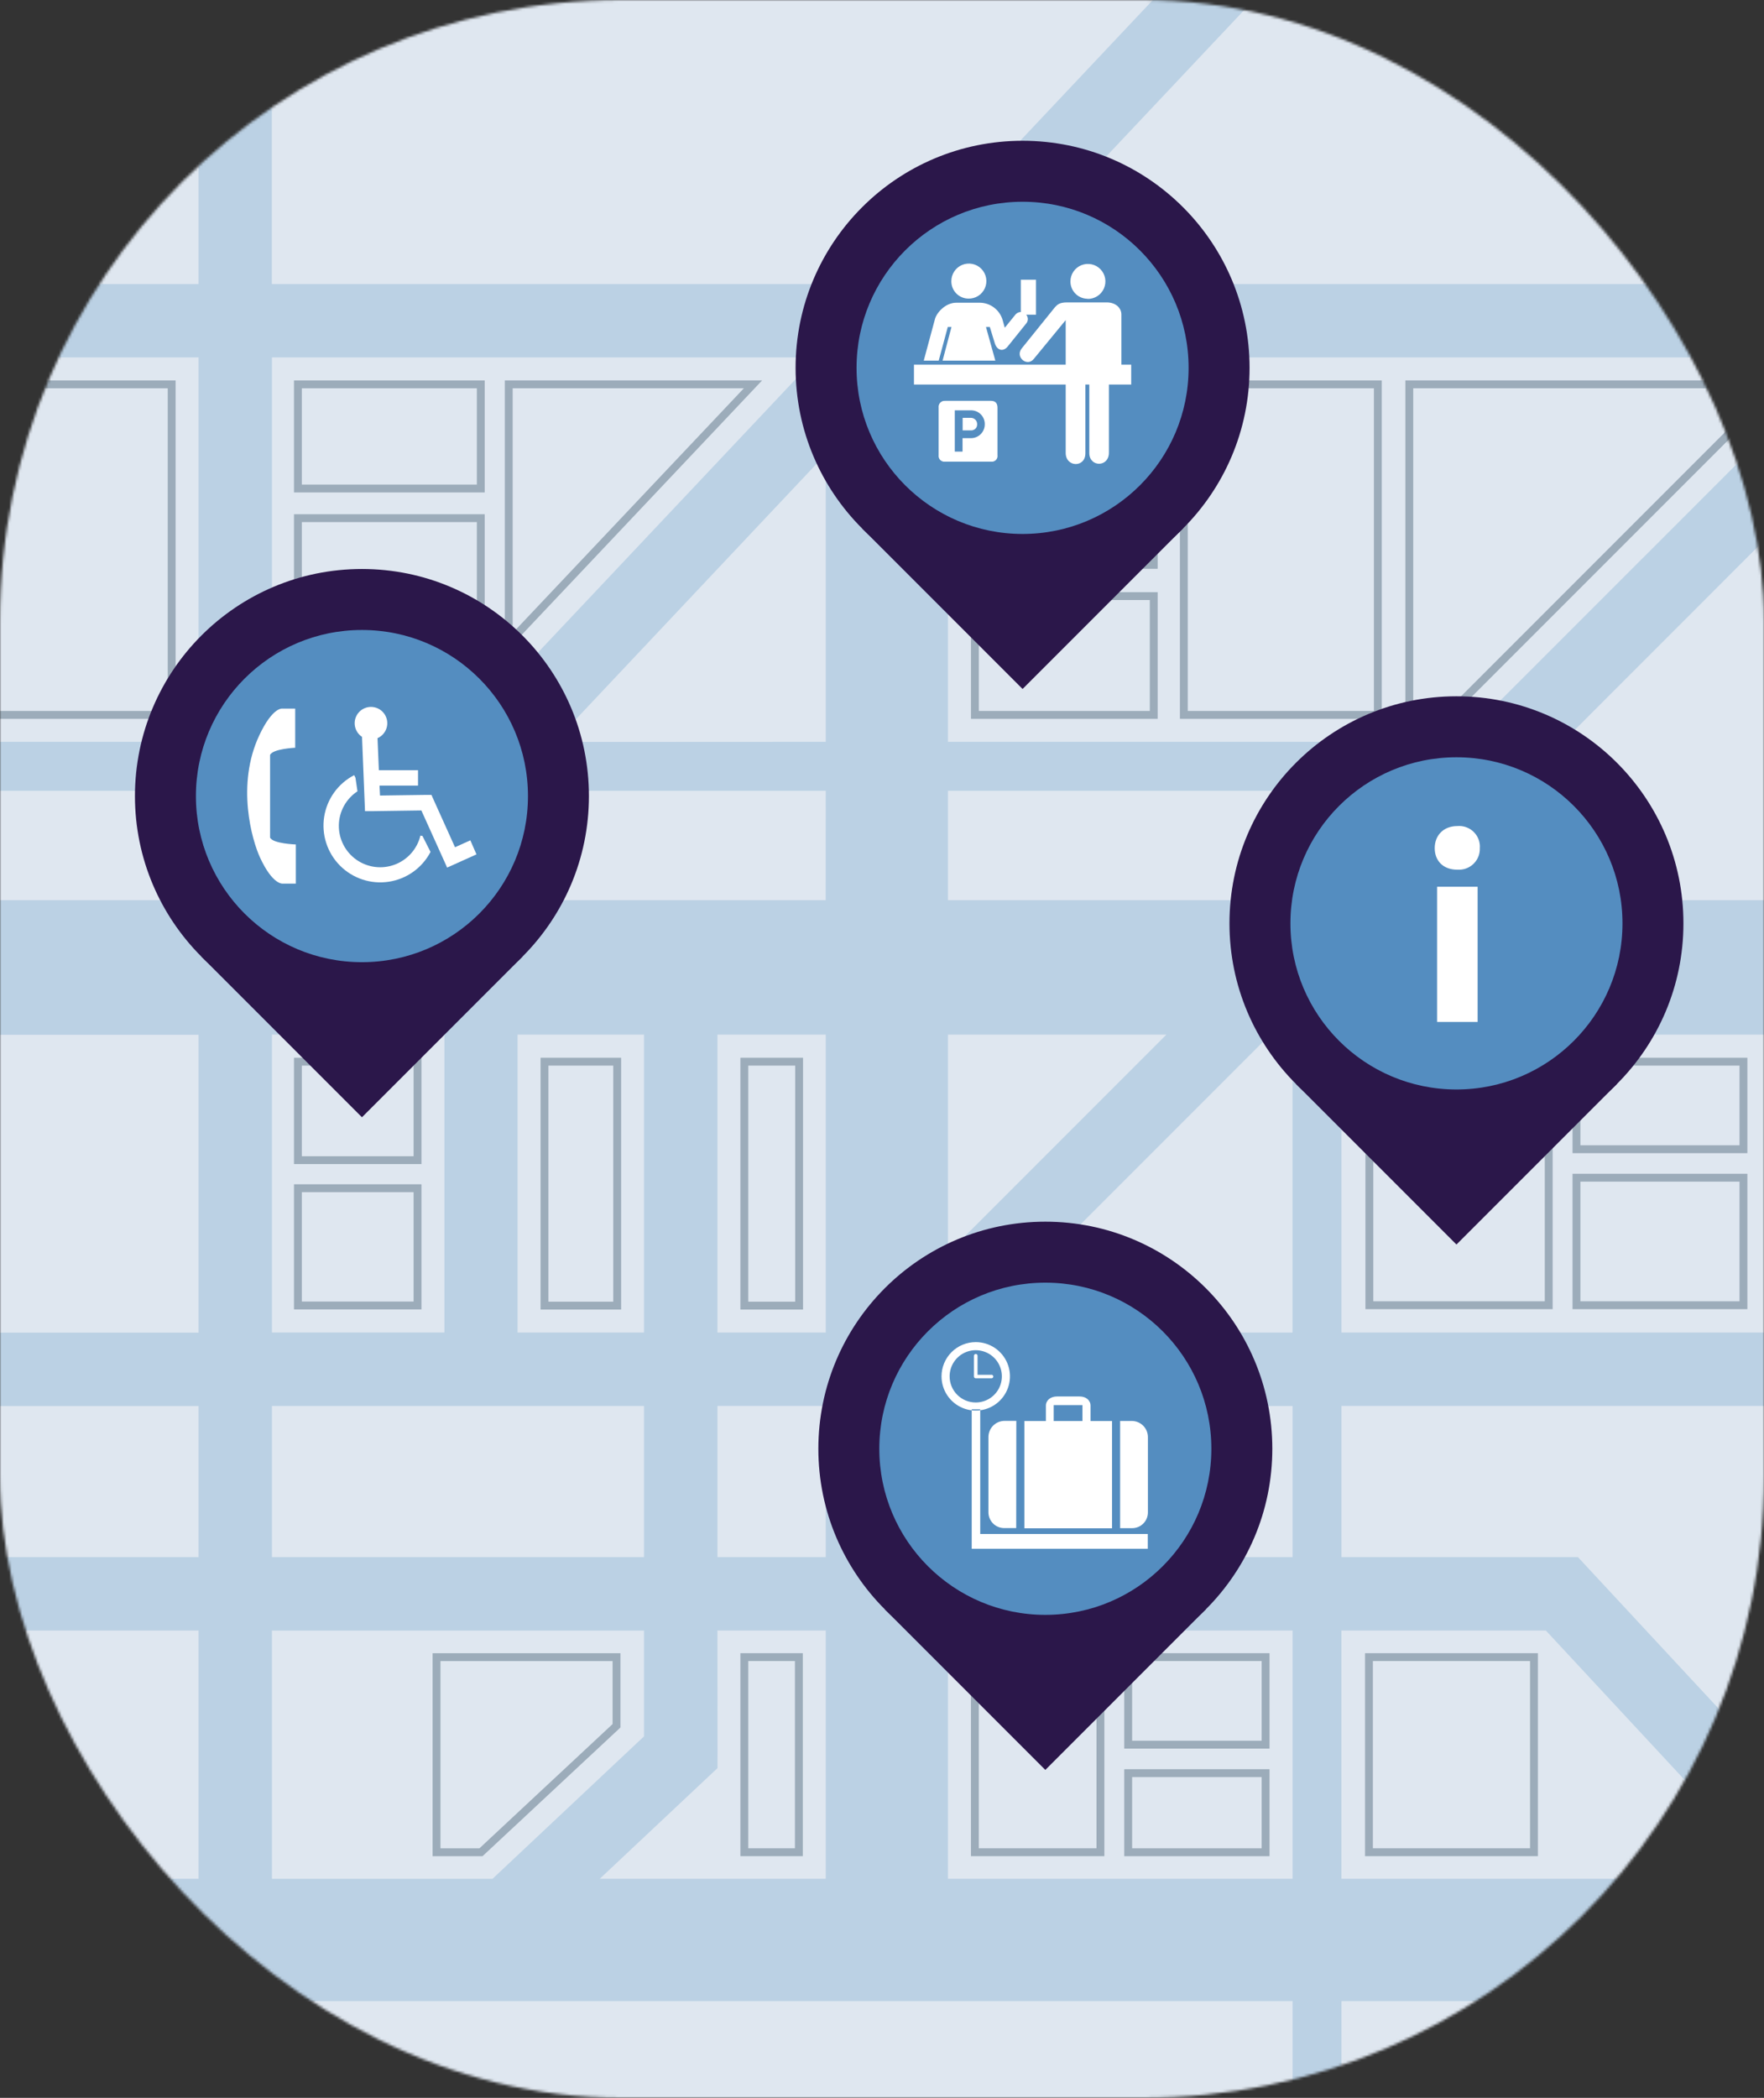 <svg width="673" height="800" viewBox="0 0 673 800" fill="none" xmlns="http://www.w3.org/2000/svg">
<rect x="0" y="0" width="673" height="800" fill="#333333" stroke="none"/>
<g clip-path="url(#clip0_2975_127436)">
<mask id="mask0_2975_127436" style="mask-type:alpha" maskUnits="userSpaceOnUse" x="0" y="0" width="673" height="800">
<rect width="673" height="800" rx="237" fill="#DFE7F0"/>
</mask>
<g mask="url(#mask0_2975_127436)">
<rect width="673" height="800" fill="#DFE7F0"/>
<path d="M793.836 136.306V108.319H703.245V2.498H675.258V108.319H376.176L482.941 -4.922L462.579 -24.124L337.71 108.319H103.715V2.498H75.759V108.319H-21V136.306H75.759V282.892H-21V301.55H75.759V343.289H-21V394.604H75.759V508.214H-21V536.201H75.759V593.807H-21V621.794H75.759V716.459H-21V763.104H75.759V800.4H103.746V763.104H493.142V800.4H511.8V763.104H675.258V800.4H703.245V763.104H793.836V716.459H703.245V536.14H793.836V508.153H703.245V394.542H793.836V343.289H703.245V136.306H793.836ZM273.721 621.794H315.039V716.459H228.831L273.751 674.248L273.721 621.794ZM273.721 593.807V536.14H315.039V593.807H273.721ZM273.721 394.542H315.039V508.153H273.721V394.542ZM245.693 508.153H197.457V394.542H245.693V508.153ZM361.664 394.542H445.009L361.664 477.887V394.542ZM361.664 536.171H493.142V593.807H361.664V536.171ZM370.972 508.184L484.583 394.573H493.122V508.184H370.972ZM361.664 343.289V301.55H538.032L496.334 343.289H361.664ZM315.019 343.289H197.549V301.55H315.039L315.019 343.289ZM211.558 282.943L315.039 173.16V282.892L211.558 282.943ZM103.746 136.306H311.375L173.123 282.892H103.746V136.306ZM103.746 301.539H169.562V343.289H103.746V301.539ZM103.746 394.532H169.562V508.142H103.746V394.532ZM103.746 536.16H245.693V593.807H103.746V536.16ZM103.746 621.815H245.693V662.169L187.902 716.48H103.746V621.815ZM361.664 716.459V621.794H493.142V716.459H361.664ZM511.78 716.459V621.794H589.778L675.207 713.719V716.459H511.78ZM675.237 672.616L602.022 593.807H511.8V536.14H675.258L675.237 672.616ZM675.237 508.153H511.8V394.542H675.258L675.237 508.153ZM535.908 343.289L675.258 203.888V343.289H535.908ZM675.258 164.314L556.659 282.892H361.664V136.306H675.258V164.314Z" fill="#BBD1E4"/>
<path d="M440.175 227.318H371.947V272.629H440.175V227.318Z" stroke="#9CACBA" stroke-width="3" stroke-miterlimit="10"/>
<path d="M440.175 146.569H371.947V215.413H440.175V146.569Z" stroke="#9CACBA" stroke-width="3" stroke-miterlimit="10"/>
<path d="M168.721 272.629H113.66V197.596H183.427V256.998L168.721 272.629Z" stroke="#9CACBA" stroke-width="3" stroke-miterlimit="10"/>
<path d="M183.427 146.569H113.66V186.297H183.427V146.569Z" stroke="#9CACBA" stroke-width="3" stroke-miterlimit="10"/>
<path d="M159.299 404.867H113.66V442.419H159.299V404.867Z" stroke="#9CACBA" stroke-width="3" stroke-miterlimit="10"/>
<path d="M235.471 404.867H207.74V497.89H235.471V404.867Z" stroke="#9CACBA" stroke-width="3" stroke-miterlimit="10"/>
<path d="M304.879 404.867H283.983V497.89H304.879V404.867Z" stroke="#9CACBA" stroke-width="3" stroke-miterlimit="10"/>
<path d="M159.299 453.123H113.66V497.839H159.299V453.123Z" stroke="#9CACBA" stroke-width="3" stroke-miterlimit="10"/>
<path d="M525.676 146.569H451.659V272.629H525.676V146.569Z" stroke="#9CACBA" stroke-width="3" stroke-miterlimit="10"/>
<path d="M65.496 146.569H-20.117V272.629H65.496V146.569Z" stroke="#9CACBA" stroke-width="3" stroke-miterlimit="10"/>
<path d="M601.447 497.746H665.159V449.11H601.447V497.746Z" stroke="#9CACBA" stroke-width="3" stroke-miterlimit="10"/>
<path d="M522.443 497.746H590.866V404.867H522.443V497.746Z" stroke="#9CACBA" stroke-width="3" stroke-miterlimit="10"/>
<path d="M430.425 665.319H482.848V631.934H430.425V665.319Z" stroke="#9CACBA" stroke-width="3" stroke-miterlimit="10"/>
<path d="M430.425 706.351H482.848V676.188H430.425V706.351Z" stroke="#9CACBA" stroke-width="3" stroke-miterlimit="10"/>
<path d="M371.937 706.34H419.834V631.934H371.937V706.34Z" stroke="#9CACBA" stroke-width="3" stroke-miterlimit="10"/>
<path d="M522.279 706.34H585.242V631.934H522.279V706.34Z" stroke="#9CACBA" stroke-width="3" stroke-miterlimit="10"/>
<path d="M283.983 706.34H304.786V631.934H283.983V706.34Z" stroke="#9CACBA" stroke-width="3" stroke-miterlimit="10"/>
<path d="M166.545 631.944H235.214V658.115L183.499 706.35H166.545V631.944Z" stroke="#9CACBA" stroke-width="3" stroke-miterlimit="10"/>
<path d="M552.431 272.629H537.673V146.559H664.995V160.065L552.431 272.629Z" stroke="#9CACBA" stroke-width="3" stroke-miterlimit="10"/>
<path d="M601.447 438.252H665.159V404.867H601.447V438.252Z" stroke="#9CACBA" stroke-width="3" stroke-miterlimit="10"/>
<path d="M194.101 245.134V146.559H287.288L194.101 245.134Z" stroke="#9CACBA" stroke-width="3" stroke-miterlimit="10"/>
<path d="M555.664 438.724C603.491 438.724 642.263 399.952 642.263 352.125C642.263 304.298 603.491 265.527 555.664 265.527C507.837 265.527 469.065 304.298 469.065 352.125C469.065 399.952 507.837 438.724 555.664 438.724Z" fill="#2B174A"/>
<path d="M616.903 413.36L555.669 352.125L494.434 413.36L555.669 474.594L616.903 413.36Z" fill="#2B174A"/>
<path d="M555.664 415.468C590.647 415.468 619.007 387.109 619.007 352.125C619.007 317.142 590.647 288.783 555.664 288.783C520.681 288.783 492.321 317.142 492.321 352.125C492.321 387.109 520.681 415.468 555.664 415.468Z" fill="#548DC0"/>
<path d="M556.013 315.015C558.102 314.832 560.177 315.487 561.784 316.833C563.391 318.18 564.397 320.11 564.582 322.199C564.613 322.591 564.613 322.986 564.582 323.379C564.671 325.483 563.922 327.536 562.497 329.087C561.073 330.638 559.092 331.56 556.988 331.651C556.646 331.673 556.303 331.673 555.962 331.651C550.697 331.651 547.372 328.346 547.372 323.44C547.372 318.535 550.748 315.015 556.013 315.015ZM563.741 338.157V389.708H548.275V338.157H563.741Z" fill="white"/>
<path d="M138.086 390.18C185.913 390.18 224.685 351.409 224.685 303.582C224.685 255.755 185.913 216.983 138.086 216.983C90.259 216.983 51.487 255.755 51.487 303.582C51.487 351.409 90.259 390.18 138.086 390.18Z" fill="#2B174A"/>
<path d="M199.327 364.83L138.092 303.595L76.858 364.83L138.092 426.064L199.327 364.83Z" fill="#2B174A"/>
<path d="M138.086 366.924C173.069 366.924 201.429 338.565 201.429 303.582C201.429 268.598 173.069 240.239 138.086 240.239C103.102 240.239 74.743 268.598 74.743 303.582C74.743 338.565 103.102 366.924 138.086 366.924Z" fill="#548DC0"/>
<path d="M179.445 320.454L173.596 323.091L165.385 304.885L164.605 303.13H162.676L144.983 303.376L144.798 299.589H159.484V293.709H144.541L144.028 281.496C145.295 280.942 146.342 279.981 147.002 278.765C147.661 277.549 147.897 276.149 147.672 274.784C147.446 273.419 146.773 272.169 145.757 271.23C144.741 270.291 143.441 269.718 142.063 269.601C140.685 269.484 139.307 269.829 138.147 270.583C136.987 271.336 136.112 272.455 135.659 273.762C135.206 275.069 135.202 276.49 135.647 277.799C136.092 279.109 136.961 280.233 138.117 280.993L139.143 306.476L139.256 309.329H142.119L160.757 309.062L169.388 328.172L170.589 330.85L173.267 329.649L181.785 325.811L179.445 320.454Z" fill="white"/>
<path d="M160.397 318.658C159.792 321.159 158.584 323.473 156.879 325.4C155.174 327.328 153.024 328.809 150.616 329.715C148.208 330.621 145.615 330.925 143.062 330.6C140.51 330.275 138.076 329.331 135.972 327.85C133.868 326.369 132.157 324.396 130.99 322.103C129.823 319.81 129.234 317.266 129.274 314.694C129.315 312.121 129.984 309.597 131.222 307.342C132.461 305.087 134.233 303.169 136.382 301.755L135.623 296.623L135.13 295.597C132.108 297.159 129.496 299.411 127.506 302.17C125.516 304.93 124.204 308.119 123.677 311.481C123.15 314.842 123.422 318.28 124.472 321.516C125.521 324.752 127.319 327.695 129.718 330.107C132.117 332.519 135.051 334.332 138.282 335.399C141.512 336.465 144.949 336.756 148.313 336.246C151.677 335.737 154.873 334.442 157.643 332.467C160.413 330.492 162.679 327.892 164.256 324.877L161.177 318.791L160.397 318.658Z" fill="white"/>
<path d="M103.038 319.397V287.9C104.064 285.529 112.624 285.149 112.624 285.149V270.217H107.718C107.718 270.217 104.034 269.55 98.953 280.357C90.004 299.343 96.203 320.464 99.159 326.93C104.146 337.767 108.005 336.967 108.005 336.967H112.87V322.034C112.87 322.034 104.064 321.737 103.038 319.397Z" fill="white"/>
<path d="M398.816 639.077C446.643 639.077 485.414 600.305 485.414 552.478C485.414 504.651 446.643 465.88 398.816 465.88C350.989 465.88 312.217 504.651 312.217 552.478C312.217 600.305 350.989 639.077 398.816 639.077Z" fill="#2B174A"/>
<path d="M460.042 613.717L398.808 552.483L337.573 613.717L398.808 674.952L460.042 613.717Z" fill="#2B174A"/>
<path d="M398.815 615.821C433.799 615.821 462.158 587.462 462.158 552.478C462.158 517.495 433.799 489.135 398.815 489.135C363.832 489.135 335.473 517.495 335.473 552.478C335.473 587.462 363.832 615.821 398.815 615.821Z" fill="#548DC0"/>
<path d="M390.821 541.907H399.031V536.047C399.031 533.913 400.94 532.537 403.229 532.537H411.952C414.22 532.537 416.057 533.913 416.057 536.047V541.907H424.268V582.826H390.821V541.907ZM387.742 541.846H383.216C381.592 541.859 380.039 542.514 378.895 543.667C377.751 544.821 377.109 546.379 377.109 548.004V576.483C377.079 577.3 377.215 578.115 377.509 578.877C377.803 579.64 378.249 580.335 378.821 580.92C379.392 581.504 380.076 581.967 380.832 582.279C381.587 582.59 382.399 582.745 383.216 582.733H387.701L387.742 541.846ZM412.978 535.842H402.007V541.907H412.978V535.842ZM427.347 582.764H431.852C432.669 582.775 433.479 582.619 434.233 582.306C434.987 581.994 435.671 581.531 436.241 580.947C436.811 580.362 437.256 579.668 437.55 578.906C437.843 578.144 437.979 577.33 437.948 576.514V548.034C437.948 546.412 437.308 544.855 436.166 543.702C435.025 542.549 433.474 541.893 431.852 541.877H427.347V582.764ZM373.979 537.433H370.726V590.626H373.979V537.433ZM372.604 590.626H437.897V584.971H372.604V590.626ZM372.255 511.806C374.838 511.804 377.362 512.568 379.511 514.001C381.659 515.435 383.334 517.473 384.323 519.858C385.313 522.243 385.573 524.868 385.07 527.401C384.568 529.934 383.325 532.261 381.5 534.088C379.675 535.915 377.349 537.159 374.816 537.664C372.283 538.168 369.658 537.91 367.272 536.922C364.886 535.935 362.847 534.261 361.412 532.114C359.977 529.967 359.211 527.443 359.211 524.861C359.214 521.401 360.589 518.084 363.034 515.636C365.479 513.189 368.796 511.812 372.255 511.806ZM372.255 534.826C374.227 534.828 376.154 534.245 377.794 533.152C379.435 532.058 380.713 530.502 381.469 528.681C382.225 526.861 382.424 524.857 382.04 522.923C381.657 520.989 380.709 519.213 379.316 517.818C377.922 516.423 376.147 515.473 374.213 515.088C372.28 514.702 370.276 514.899 368.454 515.653C366.633 516.407 365.076 517.684 363.98 519.323C362.885 520.962 362.3 522.889 362.3 524.861C362.297 526.169 362.553 527.465 363.052 528.675C363.551 529.885 364.284 530.984 365.209 531.91C366.134 532.835 367.232 533.57 368.442 534.07C369.651 534.57 370.947 534.827 372.255 534.826ZM378.279 524.276H372.953V517.01C372.953 516.832 372.883 516.661 372.758 516.534C372.633 516.407 372.464 516.335 372.286 516.332C372.196 516.331 372.106 516.347 372.022 516.381C371.938 516.414 371.861 516.463 371.797 516.526C371.732 516.589 371.68 516.664 371.644 516.747C371.609 516.83 371.589 516.919 371.588 517.01V524.943C371.589 525.033 371.609 525.121 371.644 525.204C371.68 525.286 371.732 525.36 371.797 525.423C371.862 525.485 371.939 525.533 372.023 525.565C372.107 525.598 372.196 525.613 372.286 525.61H378.279C378.368 525.613 378.457 525.597 378.54 525.565C378.622 525.533 378.698 525.484 378.761 525.421C378.824 525.359 378.874 525.284 378.908 525.202C378.942 525.12 378.958 525.032 378.957 524.943C378.958 524.853 378.942 524.763 378.908 524.679C378.875 524.595 378.826 524.518 378.763 524.454C378.7 524.389 378.625 524.337 378.542 524.301C378.459 524.265 378.37 524.246 378.279 524.245" fill="white"/>
<path d="M390.133 226.877C437.96 226.877 476.732 188.105 476.732 140.278C476.732 92.451 437.96 53.679 390.133 53.679C342.306 53.679 303.534 92.451 303.534 140.278C303.534 188.105 342.306 226.877 390.133 226.877Z" fill="#2B174A"/>
<path d="M451.367 201.505L390.132 140.27L328.898 201.505L390.132 262.739L451.367 201.505Z" fill="#2B174A"/>
<path d="M390.133 203.621C425.117 203.621 453.476 175.261 453.476 140.278C453.476 105.295 425.117 76.935 390.133 76.935C355.15 76.935 326.791 105.295 326.791 140.278C326.791 175.261 355.15 203.621 390.133 203.621Z" fill="#548DC0"/>
<path d="M378.084 152.86C379.747 152.86 380.558 153.774 380.558 155.477V173.561C380.612 173.893 380.587 174.234 380.486 174.555C380.385 174.876 380.211 175.17 379.977 175.412C379.743 175.654 379.455 175.838 379.137 175.95C378.82 176.061 378.48 176.097 378.146 176.054H360.535C360.2 176.094 359.861 176.056 359.544 175.944C359.227 175.832 358.939 175.648 358.704 175.407C358.469 175.166 358.293 174.874 358.188 174.554C358.084 174.234 358.055 173.894 358.103 173.561V155.477C358.054 155.129 358.085 154.775 358.194 154.441C358.302 154.107 358.486 153.802 358.731 153.549C358.975 153.297 359.274 153.104 359.604 152.984C359.935 152.865 360.288 152.822 360.637 152.86H378.084ZM364.271 172.216H367.226V167.085H370.634C372.003 167.037 373.3 166.457 374.248 165.468C375.197 164.479 375.723 163.159 375.714 161.789C375.739 160.435 375.238 159.125 374.314 158.135C373.391 157.144 372.119 156.552 370.767 156.483H364.271V172.216ZM367.267 159.357H370.623C371.229 159.404 371.794 159.683 372.199 160.136C372.605 160.589 372.819 161.181 372.799 161.789C372.813 162.089 372.766 162.388 372.662 162.67C372.558 162.951 372.398 163.208 372.192 163.427C371.986 163.645 371.738 163.82 371.464 163.94C371.189 164.061 370.893 164.125 370.593 164.129H367.267V159.357ZM369.443 113.871C370.772 113.91 372.082 113.552 373.207 112.841C374.331 112.131 375.217 111.102 375.753 109.885C376.289 108.668 376.449 107.319 376.214 106.01C375.978 104.702 375.358 103.493 374.432 102.539C373.506 101.585 372.316 100.929 371.015 100.655C369.714 100.381 368.361 100.502 367.128 101.001C365.896 101.501 364.841 102.356 364.098 103.459C363.355 104.561 362.957 105.861 362.957 107.19C362.942 108.057 363.099 108.918 363.418 109.724C363.738 110.53 364.214 111.265 364.819 111.886C365.424 112.507 366.145 113.002 366.943 113.343C367.74 113.684 368.597 113.863 369.464 113.871H369.443ZM361.602 124.688H363.008L359.611 137.527H379.737L376.165 124.688H377.633L379.573 131.01C380.465 133.669 382.775 134.284 384.54 132.037L391.519 123.354C391.917 122.888 392.136 122.295 392.136 121.681C392.136 121.068 391.917 120.475 391.519 120.009H395.254V106.667H389.456V118.982C389.075 118.985 388.699 119.069 388.353 119.231C388.008 119.392 387.701 119.626 387.455 119.916L383.349 124.976C383.349 125.068 382.569 122.205 382.569 122.205C382.045 120.27 380.901 118.56 379.312 117.337C377.724 116.114 375.779 115.444 373.774 115.431H364.886C360.699 115.431 357.405 119.208 356.727 121.589L352.427 137.527H358.133L361.602 124.688ZM414.867 113.984C416.193 114.023 417.501 113.665 418.623 112.957C419.746 112.248 420.631 111.221 421.166 110.007C421.701 108.792 421.862 107.446 421.628 106.139C421.394 104.833 420.776 103.626 419.852 102.673C418.928 101.72 417.741 101.065 416.443 100.79C415.145 100.515 413.794 100.634 412.563 101.131C411.333 101.628 410.278 102.481 409.535 103.58C408.792 104.68 408.394 105.976 408.391 107.303C408.377 109.039 409.05 110.71 410.263 111.952C411.476 113.194 413.131 113.906 414.867 113.933V113.984ZM431.575 139.057H427.829V119.947C427.829 117.33 425.53 115.318 422.256 115.318H407.036C404.029 115.318 403.28 116.345 402.469 117.176L389.784 132.899C387.208 136.173 391.837 139.99 394.361 136.932L406.585 122.071V139.057H348.691V146.651H406.585V172.709C406.585 178.251 414.097 178.435 414.097 172.873V146.641H415.585V172.729C415.585 178.23 423.067 178.24 423.067 172.647V146.641H431.575V139.057Z" fill="white"/>
</g>
</g>
<defs>
<clipPath id="clip0_2975_127436">
<rect width="673" height="800" fill="white"/>
</clipPath>
</defs>
</svg>
